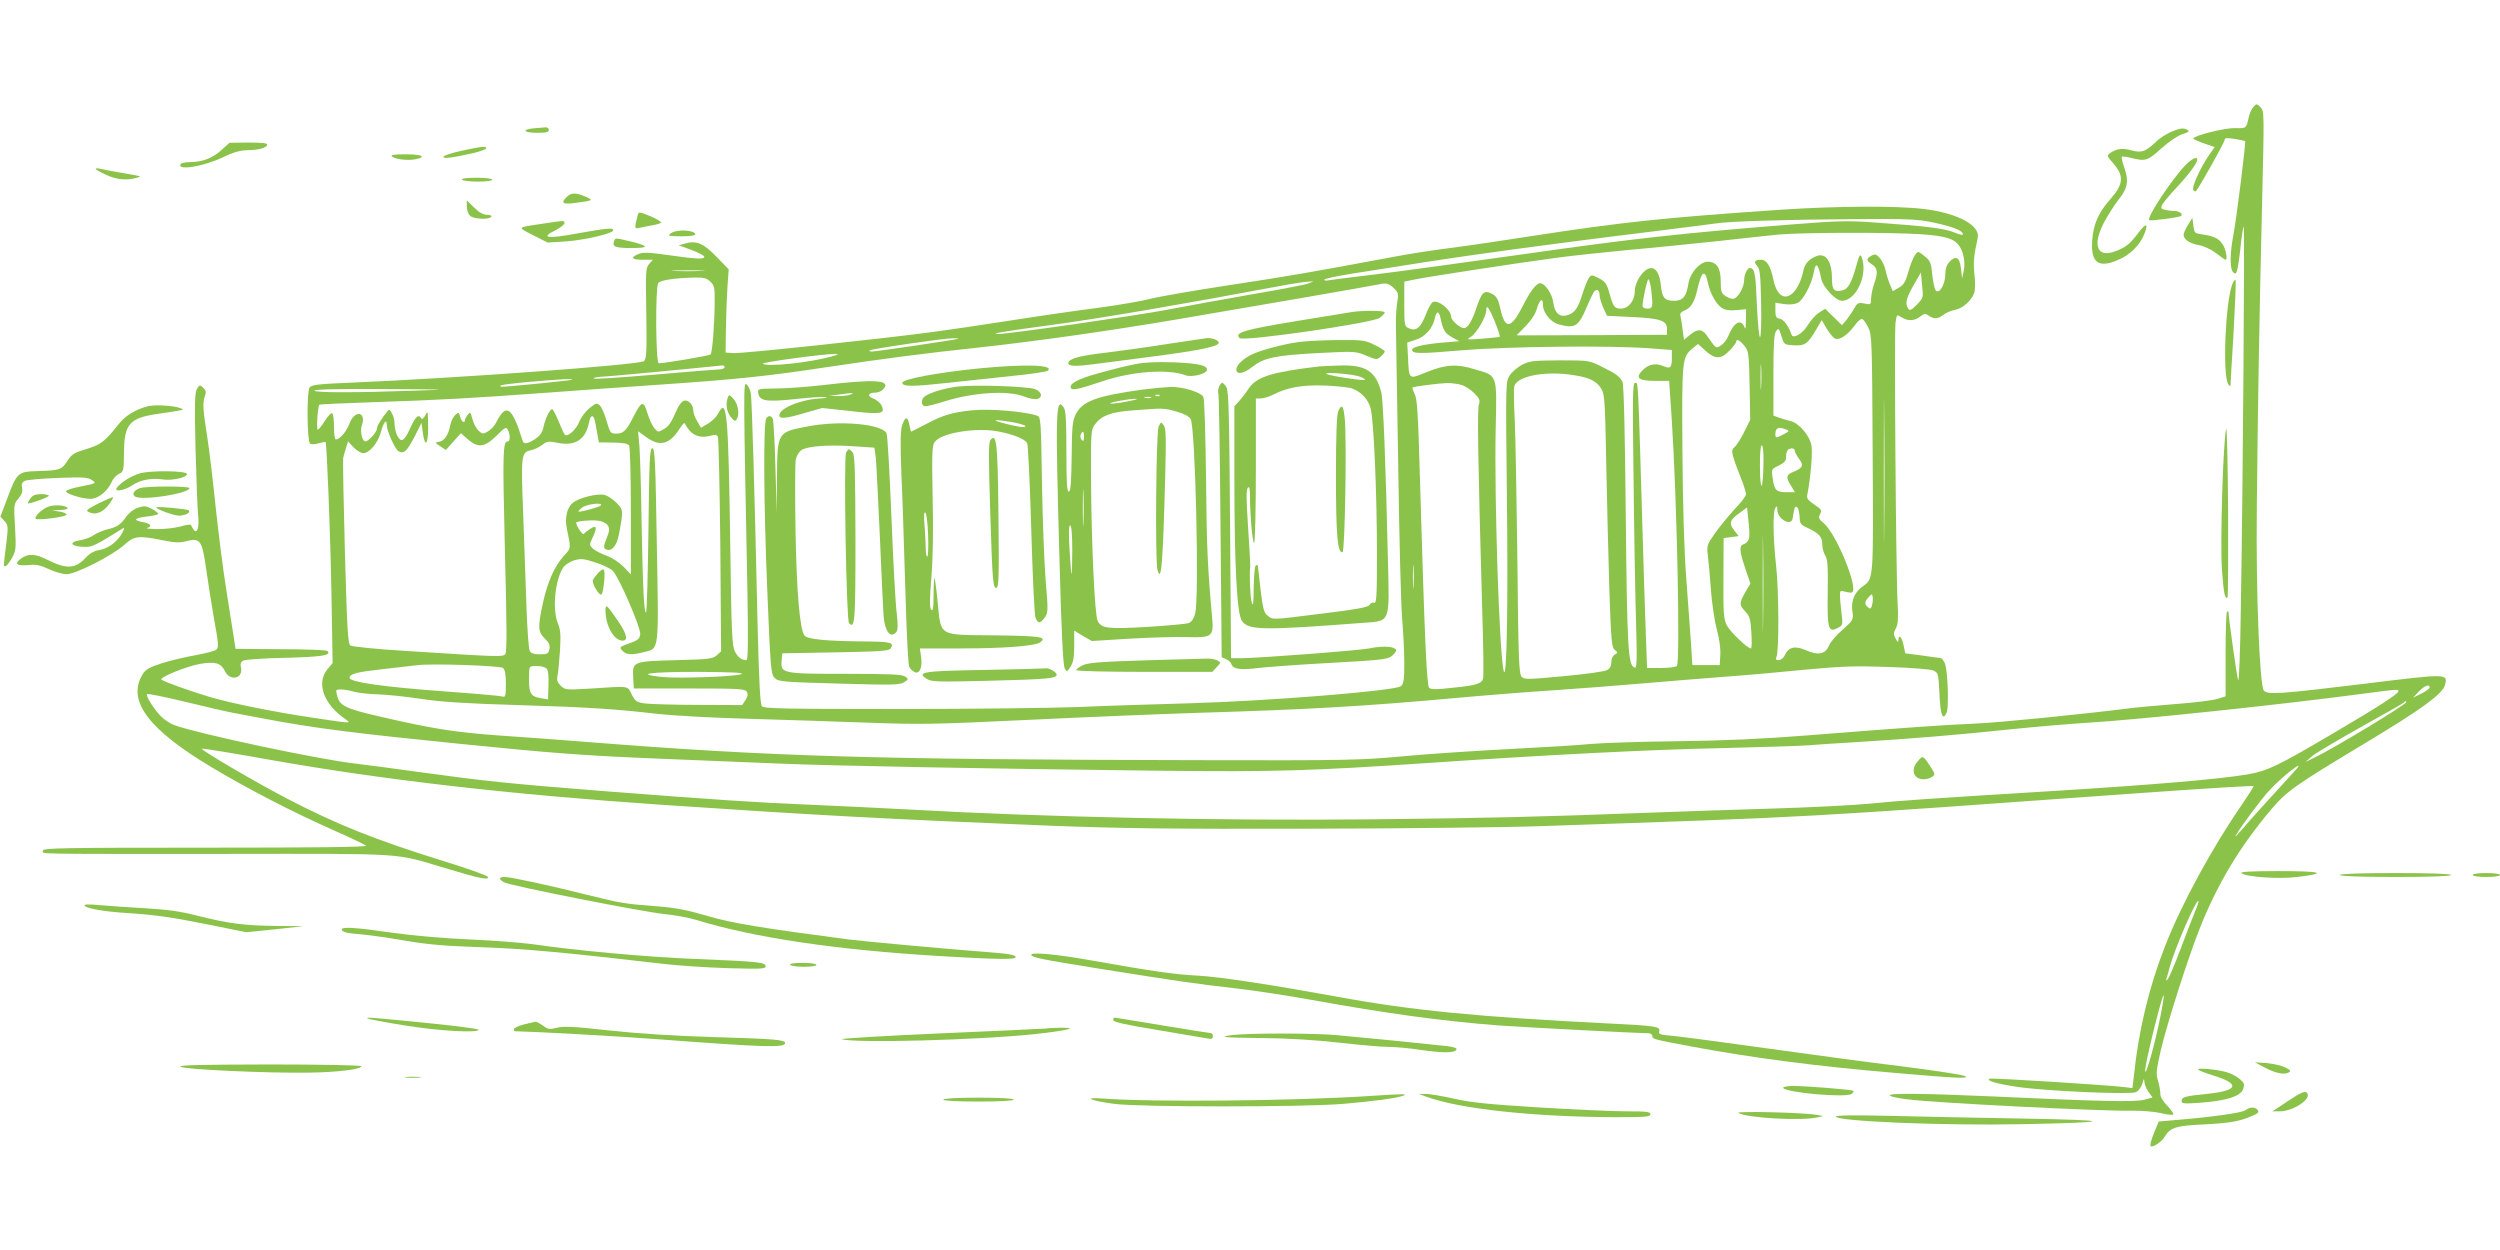 <?xml version="1.0" standalone="no"?>
<!DOCTYPE svg PUBLIC "-//W3C//DTD SVG 20010904//EN"
 "http://www.w3.org/TR/2001/REC-SVG-20010904/DTD/svg10.dtd">
<svg version="1.0" xmlns="http://www.w3.org/2000/svg"
 width="1280pt" height="640pt" viewBox="0 0 1280 640"
 preserveAspectRatio="xMidYMid meet">
<g transform="translate(0,640) scale(0.1,-0.1)"
fill="#8bc34a" stroke="none">
<path d="M11538 5853 c-9 -10 -19 -31 -23 -48 -15 -65 -12 -62 -73 -61 -54 1
-212 -39 -212 -53 0 -4 25 -15 54 -25 l55 -19 -30 -43 c-46 -67 -90 -167 -79
-178 5 -5 11 -8 13 -5 18 20 147 251 147 262 0 11 10 12 51 6 28 -5 53 -10 54
-11 5 -5 -44 -397 -60 -480 -22 -117 -18 -198 10 -198 8 0 16 38 25 120 6 66
15 120 18 120 5 0 -4 -1326 -15 -1955 -3 -225 -9 -380 -14 -367 -6 17 -49 320
-49 347 0 3 -3 5 -7 5 -5 0 -8 -98 -8 -217 l0 -218 -40 -13 c-22 -7 -121 -20
-220 -27 -99 -8 -198 -17 -220 -20 -252 -32 -682 -75 -805 -80 -162 -7 -321
-18 -854 -60 -226 -18 -419 -27 -665 -30 -190 -2 -391 -9 -446 -14 -55 -6
-242 -17 -415 -26 -173 -9 -418 -25 -545 -37 -216 -20 -281 -22 -1060 -20
-1655 3 -2180 19 -3105 92 -135 11 -342 26 -460 34 -233 17 -341 34 -610 96
-186 43 -212 56 -225 113 -7 25 -5 27 21 27 16 0 45 -5 64 -11 19 -6 76 -13
125 -14 50 -2 151 -12 225 -24 101 -15 226 -23 490 -31 360 -11 491 -19 725
-46 72 -8 274 -19 450 -24 177 -5 453 -14 615 -20 270 -10 339 -9 820 14 289
14 678 30 865 36 568 17 848 33 1315 75 151 14 379 32 505 40 127 9 331 24
455 35 124 11 317 26 430 35 113 8 302 25 420 37 182 17 248 19 422 13 122 -4
216 -12 229 -19 23 -11 24 -18 29 -120 5 -110 17 -139 37 -94 12 28 6 213 -9
251 -6 15 -16 27 -22 28 -6 0 -49 6 -96 13 l-85 11 -9 43 c-9 42 -26 58 -26
25 -1 -14 -4 -12 -14 7 -12 21 -12 29 1 53 11 22 13 51 9 125 -9 155 -18 1391
-11 1439 6 44 7 44 30 29 32 -21 67 -20 96 3 22 17 27 17 44 5 26 -19 48 -18
76 5 13 10 40 21 60 25 38 7 82 46 97 86 5 14 6 56 1 95 -6 63 -4 92 17 187
14 64 -103 127 -276 148 -137 17 -448 15 -720 -3 -607 -41 -818 -63 -1297
-137 -139 -22 -323 -49 -410 -60 -87 -11 -216 -31 -288 -45 -423 -79 -531 -98
-835 -144 -184 -28 -369 -60 -410 -71 -41 -11 -158 -31 -260 -45 -102 -13
-304 -42 -450 -65 -146 -23 -329 -50 -406 -60 -252 -34 -977 -111 -1018 -108
l-41 3 2 130 c1 72 5 167 8 213 l6 83 -62 64 c-67 70 -104 85 -162 68 l-32 -9
66 -24 c37 -14 66 -29 65 -35 -1 -13 -38 -12 -185 9 -99 14 -130 15 -153 5
-43 -18 -34 -29 24 -29 l51 0 -19 -21 c-18 -20 -19 -36 -15 -253 3 -199 1
-234 -12 -245 -24 -19 -953 -87 -1496 -110 -172 -7 -206 -11 -216 -25 -15 -19
-13 -272 2 -287 5 -5 23 -5 43 1 18 5 35 8 37 7 6 -7 24 -452 30 -777 l6 -355
-26 -31 c-60 -71 -19 -182 93 -257 31 -22 31 -22 -173 9 -189 28 -409 72 -521
105 -89 26 -238 79 -249 89 -13 11 125 68 198 81 78 13 106 5 127 -38 25 -52
93 -38 82 17 -5 21 -1 31 12 38 11 5 108 12 217 14 188 5 236 13 213 35 -4 5
-112 9 -239 9 l-231 2 -12 78 c-7 44 -24 149 -37 235 -14 86 -37 268 -52 405
-14 137 -33 296 -42 354 -24 152 -26 186 -15 219 9 24 7 32 -8 46 -17 16 -19
15 -32 -7 -11 -19 -12 -76 -7 -303 4 -154 10 -307 13 -340 8 -65 -5 -104 -24
-75 -5 8 -11 18 -12 22 -2 4 -25 1 -52 -7 -27 -8 -81 -14 -120 -14 -39 1 -63
3 -53 6 28 7 19 22 -18 29 -56 10 -50 21 15 29 33 4 60 10 60 14 0 5 -15 16
-33 26 -29 15 -39 16 -70 6 -21 -7 -46 -26 -59 -44 -30 -43 -45 -54 -97 -67
-25 -6 -57 -20 -71 -30 -15 -11 -46 -22 -69 -26 -66 -10 -47 -34 28 -34 34 0
49 7 194 97 5 3 2 -8 -7 -25 -23 -44 -72 -81 -117 -88 -26 -4 -49 -17 -67 -36
-56 -62 -100 -64 -204 -12 -59 30 -97 30 -132 3 -35 -27 -21 -37 42 -32 36 4
60 -1 102 -21 30 -14 71 -26 91 -26 47 0 237 97 296 151 50 45 71 48 195 23
64 -13 88 -14 125 -4 68 17 78 2 98 -140 9 -63 27 -180 41 -259 22 -120 24
-145 13 -156 -8 -8 -55 -20 -105 -29 -51 -9 -128 -27 -173 -41 -68 -22 -85
-32 -101 -58 -82 -134 30 -283 358 -478 182 -109 421 -232 616 -318 88 -39
164 -75 170 -81 7 -7 -265 -10 -822 -10 -733 0 -832 -2 -832 -15 0 -19 -84
-17 935 -17 943 1 860 6 1122 -72 178 -54 227 -64 221 -46 -2 7 -103 43 -223
80 -351 109 -549 188 -803 320 -153 79 -445 250 -439 257 3 2 159 -23 348 -57
587 -104 1226 -177 1999 -230 798 -54 1148 -73 2005 -108 341 -13 613 -17
1315 -15 487 1 1020 7 1185 13 1460 50 1265 40 3080 170 339 24 569 38 573 35
2 -2 -26 -45 -61 -97 -152 -220 -310 -511 -393 -725 -81 -207 -135 -430 -159
-666 l-7 -58 -41 5 c-77 10 -677 48 -690 43 -23 -9 39 -27 143 -42 151 -22
575 -40 606 -27 13 7 27 25 33 44 7 27 9 29 10 10 1 -13 10 -37 21 -52 l21
-29 -43 -12 c-47 -12 -235 -8 -768 17 -357 16 -548 18 -534 5 5 -6 47 -15 94
-20 139 -18 995 -61 1150 -58 47 1 111 -5 143 -12 31 -8 60 -11 64 -7 4 3 -10
23 -30 44 -23 24 -37 47 -36 62 0 14 -5 44 -12 66 -11 37 -9 55 15 160 32 135
139 470 198 619 91 229 206 421 366 610 83 97 116 120 488 344 281 169 390
248 402 293 16 60 17 60 -413 7 -427 -52 -496 -57 -514 -35 -22 27 -41 509
-36 941 5 534 14 1024 27 1558 11 461 11 468 -8 488 -19 19 -21 19 -36 2z
m-1631 -594 c96 -21 143 -40 143 -59 0 -5 -20 -1 -44 10 -49 20 -141 32 -396
50 -147 11 -195 10 -435 -9 -567 -45 -825 -74 -1364 -151 -306 -43 -653 -91
-771 -105 -118 -14 -225 -28 -237 -30 -13 -3 -23 -2 -23 3 0 5 64 18 143 31
373 59 454 72 617 95 235 34 650 88 955 125 138 17 268 34 290 37 64 11 375
20 712 22 284 2 321 0 410 -19z m-76 -58 c133 -9 177 -23 203 -64 21 -33 29
-84 20 -125 l-8 -37 -6 50 c-6 58 -26 69 -59 34 -14 -15 -21 -36 -21 -63 0
-52 -31 -104 -49 -83 -6 8 -14 45 -18 81 -5 58 -10 70 -35 91 -16 14 -33 25
-36 25 -13 0 -36 -45 -52 -105 -14 -48 -23 -64 -48 -78 l-31 -18 -15 36 c-8
19 -18 52 -22 71 -4 20 -16 47 -28 61 -19 22 -25 24 -44 14 -28 -15 -28 -25 3
-45 29 -19 31 -43 10 -101 -8 -22 -14 -55 -15 -73 0 -32 -1 -33 -35 -26 -32 6
-36 3 -52 -26 -10 -18 -28 -44 -40 -59 l-22 -26 -43 42 -43 42 -32 -20 c-17
-11 -43 -40 -58 -65 -24 -41 -74 -71 -82 -48 -14 43 -41 79 -60 82 -19 3 -23
10 -23 43 l0 39 45 -7 c30 -4 55 -1 71 7 27 15 70 96 80 153 10 59 23 50 39
-32 9 -41 74 -111 105 -111 75 0 136 137 101 225 -7 16 -12 8 -25 -40 -26 -93
-43 -124 -71 -131 -44 -11 -55 1 -55 55 0 91 -30 138 -79 120 -38 -15 -59 -37
-67 -72 -33 -154 -127 -184 -154 -50 -15 72 -34 103 -64 103 -32 0 -39 -10
-19 -32 14 -15 17 -47 20 -194 2 -101 -1 -173 -6 -170 -5 3 -12 80 -16 170 -5
128 -10 168 -22 178 -12 10 -18 9 -29 -7 -8 -10 -14 -33 -14 -49 0 -39 -34
-96 -58 -96 -9 0 -28 7 -40 16 -19 13 -22 24 -22 75 0 67 -21 99 -66 99 -40 0
-90 -56 -99 -110 -11 -69 -28 -90 -74 -90 -49 0 -61 15 -68 84 -10 94 -58 111
-108 38 -15 -22 -25 -51 -25 -73 0 -48 -32 -89 -70 -89 -34 0 -40 8 -60 80
-13 47 -21 58 -53 75 -37 19 -39 19 -52 2 -7 -11 -23 -49 -34 -86 -22 -71 -40
-96 -81 -106 -37 -9 -60 14 -67 65 -5 45 -43 100 -68 100 -19 0 -51 -42 -88
-116 -60 -119 -92 -123 -115 -15 -12 52 -19 64 -44 77 -39 20 -51 9 -78 -70
-23 -70 -45 -106 -64 -106 -21 0 -66 40 -66 58 -1 36 -64 87 -93 76 -8 -3 -25
-32 -37 -65 -26 -67 -50 -87 -86 -70 -23 10 -24 14 -24 125 l0 114 48 10 c59
13 529 85 723 111 79 11 248 29 374 41 127 11 331 32 455 45 124 14 266 29
315 34 120 11 569 12 726 2z m-6239 -188 c-40 -2 -103 -2 -140 0 -37 2 -4 3
73 3 77 0 107 -2 67 -3z m5153 -63 c11 -52 42 -108 70 -126 18 -12 39 -15 75
-12 l50 5 -1 -56 c0 -44 -2 -51 -9 -33 -17 41 -53 21 -80 -46 -7 -19 -24 -41
-38 -50 -27 -18 -24 -19 -75 53 -23 32 -47 32 -85 0 l-30 -25 -7 52 c-3 29 -9
61 -11 70 -4 13 3 21 20 28 32 12 52 43 65 102 23 102 40 114 56 38z m1069
-110 c-29 -29 -36 -32 -44 -20 -17 26 -11 51 27 119 l38 66 6 -65 c7 -64 7
-65 -27 -100z m-6177 118 c21 -20 23 -30 22 -112 -1 -113 -12 -252 -21 -261
-6 -6 -235 -45 -265 -45 -16 0 -18 386 -3 410 9 15 78 26 184 29 49 1 64 -3
83 -21z m4817 -40 c10 -90 9 -98 -19 -98 -14 0 -25 5 -25 12 0 31 23 138 30
138 4 0 10 -24 14 -52z m-1754 31 c-14 -6 -142 -31 -285 -55 -143 -25 -341
-61 -440 -80 -150 -29 -810 -124 -862 -124 -53 0 24 13 262 45 230 30 674 106
1175 200 69 13 136 23 150 23 l25 1 -25 -10z m437 -25 c23 -23 24 -29 17 -72
-5 -26 -8 -81 -7 -122 1 -41 6 -367 12 -725 5 -357 14 -706 20 -775 6 -69 11
-170 11 -226 0 -84 -3 -104 -17 -117 -27 -24 -674 -76 -1088 -88 -181 -5 -436
-13 -565 -19 -129 -5 -544 -10 -921 -10 -585 0 -688 2 -698 14 -9 11 -15 131
-22 413 -16 714 -29 1157 -35 1190 -3 18 -13 38 -22 45 -16 14 -16 -13 5
-1074 4 -239 3 -338 -5 -338 -24 0 -44 14 -59 44 -15 27 -18 95 -24 541 -10
690 -17 765 -63 676 -9 -16 -31 -38 -51 -50 l-36 -21 -19 33 c-11 17 -20 41
-20 53 0 30 -23 57 -46 53 -11 -2 -27 -21 -37 -44 -33 -74 -42 -87 -70 -103
-27 -16 -29 -16 -48 7 -10 13 -26 48 -35 78 -19 64 -30 60 -71 -21 -35 -70
-51 -86 -87 -86 -30 0 -32 3 -50 64 -10 36 -26 72 -35 80 -15 14 -20 13 -53
-14 -20 -16 -43 -47 -52 -69 -15 -40 -60 -80 -74 -67 -4 4 -18 35 -32 69 -14
34 -29 62 -33 62 -12 0 -34 -45 -44 -90 -6 -28 -17 -46 -42 -62 -38 -26 -60
-29 -65 -10 -54 174 -84 196 -135 95 -9 -18 -28 -39 -43 -47 -24 -14 -28 -14
-47 3 -12 11 -26 37 -32 60 -10 38 -12 39 -25 21 -8 -10 -14 -22 -14 -27 0
-19 -18 -6 -24 18 -7 25 -8 25 -25 9 -11 -9 -22 -33 -26 -53 -9 -49 -30 -80
-57 -84 -22 -3 -22 -4 6 -23 l29 -19 38 43 39 43 35 -31 c53 -46 86 -42 147
18 44 44 50 47 58 30 13 -23 13 -59 0 -59 -26 0 -27 -56 -15 -555 10 -396 11
-523 2 -534 -13 -15 -22 -15 -505 16 -151 9 -280 22 -288 28 -13 9 -17 88 -28
475 -7 256 -11 474 -9 485 3 11 9 35 15 53 l10 32 28 -30 c15 -16 38 -30 50
-30 32 0 76 53 91 110 12 47 29 68 29 35 0 -31 43 -126 61 -136 28 -14 43 1
84 80 l33 66 7 -53 c11 -75 27 -59 27 26 -1 93 -1 91 -16 63 -8 -15 -16 -20
-20 -12 -14 22 -28 10 -57 -54 -31 -68 -47 -75 -68 -29 -6 14 -11 40 -11 58 0
30 -23 77 -32 66 -33 -40 -58 -80 -58 -94 0 -18 -43 -66 -59 -66 -17 0 -29 53
-18 83 24 71 -38 79 -64 8 -15 -41 -49 -81 -70 -81 -5 0 -9 29 -9 64 0 36 -4
67 -9 70 -5 4 -22 -14 -38 -39 -15 -25 -32 -45 -36 -45 -8 0 0 120 8 128 2 2
128 8 282 13 315 10 513 21 893 49 146 11 398 29 560 40 408 28 558 44 862 90
294 44 493 70 773 100 295 32 669 85 1023 145 337 57 1006 173 1032 179 36 9
53 4 77 -20z m1053 -37 c0 -12 9 -40 19 -63 l19 -41 126 -6 c147 -7 181 -18
181 -62 l0 -29 -385 -2 -385 -1 46 47 c29 30 51 63 59 93 14 46 30 54 30 15 0
-38 39 -87 78 -98 86 -24 104 -13 147 90 15 36 32 71 37 77 14 17 28 7 28 -20z
m-535 -137 c15 -38 26 -72 24 -74 -2 -2 -42 -6 -89 -10 -84 -6 -85 -6 -57 11
29 19 77 103 77 136 0 32 15 10 45 -63z m-280 23 c13 -63 22 -78 58 -99 l38
-21 -83 -7 c-95 -8 -158 -22 -158 -37 0 -21 38 -21 248 -3 237 20 750 26 965
11 l117 -9 0 -33 c0 -59 -6 -66 -47 -48 -40 16 -77 7 -108 -28 -32 -35 -13
-49 68 -49 l73 0 13 -192 c27 -414 44 -1239 27 -1267 -4 -6 -37 -11 -80 -11
l-73 0 -7 193 c-4 105 -11 332 -16 502 -24 808 -22 765 -38 765 -13 0 -14 -61
-8 -512 3 -282 9 -611 13 -732 5 -181 4 -218 -8 -214 -33 11 -38 93 -45 772
-4 428 -10 678 -17 691 -15 28 -33 42 -107 78 -64 32 -66 32 -215 32 -136 -1
-154 -3 -193 -23 -23 -13 -52 -37 -63 -55 -20 -32 -20 -40 -14 -602 7 -565 0
-969 -16 -911 -22 81 -49 888 -41 1242 6 283 11 269 -110 304 -90 28 -148 24
-248 -17 -88 -36 -86 -38 -91 78 l-4 75 45 15 c48 15 87 60 97 112 3 15 9 27
14 27 5 0 11 -12 14 -27z m2190 -49 c19 -37 20 -62 23 -642 4 -652 5 -644 -49
-683 -44 -31 -62 -74 -55 -127 6 -45 6 -46 -50 -96 -31 -27 -63 -64 -70 -82
-18 -44 -55 -51 -118 -23 -56 24 -88 17 -108 -26 -6 -14 -20 -25 -31 -25 -15
0 -17 4 -11 18 13 30 12 333 -2 462 -16 145 -18 278 -4 300 8 12 10 9 10 -11
0 -46 71 -86 78 -44 9 58 13 68 24 57 6 -6 11 -28 12 -49 1 -34 5 -40 41 -56
59 -28 75 -46 75 -84 0 -18 7 -44 15 -57 12 -18 15 -54 13 -188 -3 -188 3
-209 51 -183 26 13 27 15 20 72 -4 32 -8 72 -8 90 -1 30 0 31 28 23 16 -4 32
-6 35 -2 29 29 -83 299 -146 353 -27 22 -29 28 -19 47 10 19 7 24 -30 49 -34
23 -40 31 -35 53 16 83 27 207 21 246 -8 53 -64 119 -110 129 -17 4 -42 11
-57 17 l-28 10 0 207 c0 159 3 212 14 226 12 17 14 15 27 -26 14 -44 14 -44
64 -47 57 -3 71 7 117 86 l25 43 26 -44 c15 -25 34 -47 43 -51 23 -9 64 19 98
65 15 22 33 38 40 36 6 -1 20 -21 31 -43z m-4660 -59 c-14 -5 -420 -65 -441
-65 -10 0 -15 3 -11 6 8 8 379 62 427 62 19 0 31 -1 25 -3z m4029 -39 c19 -25
21 -44 24 -202 l3 -174 -31 -62 c-17 -35 -40 -70 -50 -78 -20 -16 -17 -29 44
-185 8 -22 15 -47 16 -55 0 -9 -25 -42 -56 -74 -30 -33 -76 -88 -101 -123 -43
-61 -45 -66 -39 -116 4 -29 11 -109 16 -178 5 -70 19 -161 30 -202 13 -46 20
-98 18 -129 l-3 -53 -70 0 -70 0 -7 110 c-4 61 -15 209 -24 330 -11 140 -18
378 -20 655 -3 473 -2 482 53 527 l27 22 38 -35 c50 -45 81 -44 124 2 19 19
34 40 34 46 0 16 22 3 44 -26z m-4679 -52 c-113 -31 -331 -54 -349 -36 -7 7
303 49 369 50 23 0 18 -3 -20 -14z m4762 -156 c-2 -29 -3 -6 -3 52 0 58 1 81
3 53 2 -29 2 -77 0 -105z m630 -725 c-1 -164 -2 -32 -2 292 0 325 1 459 2 298
2 -160 2 -426 0 -590z m-5937 827 c0 -5 -10 -10 -22 -11 -13 0 -164 -12 -335
-27 -172 -15 -313 -24 -313 -20 0 5 17 8 38 9 27 0 457 41 620 58 6 0 12 -3
12 -9z m4349 -41 c79 -12 117 -31 140 -70 17 -28 19 -65 25 -387 4 -196 11
-487 16 -647 9 -257 12 -291 28 -303 16 -12 16 -14 0 -23 -11 -6 -18 -22 -18
-39 0 -20 -7 -33 -22 -41 -12 -7 -112 -21 -222 -31 -182 -17 -201 -18 -215 -3
-14 14 -17 85 -22 603 -4 323 -10 648 -14 723 -4 75 -5 147 -2 161 14 53 161
81 306 57z m-5130 -23 c-4 -4 -325 -36 -359 -36 -8 0 -10 3 -7 6 4 4 71 12
149 19 161 14 223 17 217 11z m4551 -26 c20 -5 50 -25 68 -43 28 -28 31 -38
24 -58 -9 -24 -5 -279 17 -1057 6 -183 8 -339 4 -348 -9 -25 -36 -33 -152 -45
-88 -10 -114 -10 -124 0 -12 12 -23 248 -47 1076 -9 325 -14 405 -27 428 -8
16 -13 30 -11 33 5 5 131 21 178 23 19 0 51 -4 70 -9z m-5350 -30 c-311 -11
-520 -11 -520 0 0 7 125 9 358 8 331 -2 343 -2 162 -8z m915 -152 c3 -13 9
-43 13 -68 l8 -45 73 -1 c51 -1 76 -5 82 -15 5 -8 9 -159 9 -337 l0 -323 -37
39 c-22 22 -59 47 -88 57 -27 10 -59 26 -69 36 -19 18 -19 20 -3 54 26 55 23
69 -10 48 -16 -10 -31 -22 -34 -27 -6 -7 -39 42 -39 58 0 9 97 16 124 8 42
-12 54 -34 37 -74 -23 -58 -23 -65 -5 -72 27 -10 52 21 63 78 23 123 23 126
-13 162 -18 18 -45 36 -60 40 -37 9 -134 -15 -164 -41 -29 -25 -41 -76 -30
-130 22 -107 23 -100 -16 -142 -47 -53 -82 -131 -106 -239 -27 -124 -26 -150
9 -183 22 -21 28 -33 24 -54 -5 -24 -10 -27 -49 -27 -31 0 -46 5 -52 18 -5 9
-12 105 -16 212 -4 107 -11 324 -17 481 -12 312 -11 323 40 334 17 3 42 16 57
27 24 19 32 20 77 11 92 -19 146 16 163 105 7 37 21 42 29 10z m488 -55 c24
-27 62 -36 104 -24 26 7 33 6 39 -7 3 -10 9 -260 12 -557 l4 -540 -22 -20
c-20 -18 -40 -21 -210 -25 -221 -6 -222 -7 -218 -89 l3 -56 284 0 c253 0 285
-2 294 -16 8 -13 6 -24 -6 -43 l-17 -26 -223 1 c-122 0 -244 4 -272 7 -46 6
-52 11 -71 47 -23 45 -3 43 -220 29 -117 -7 -122 -6 -144 16 -16 16 -20 29
-16 48 4 15 9 73 13 129 5 81 3 110 -11 142 -29 73 -14 222 28 286 9 13 34 29
55 36 35 10 49 9 110 -11 38 -12 78 -32 89 -43 33 -36 144 -293 140 -324 -3
-24 -11 -31 -56 -47 -50 -18 -52 -20 -36 -37 20 -22 47 -24 110 -8 80 20 77
-7 67 551 -7 428 -10 493 -23 493 -13 0 -16 -55 -20 -417 -3 -229 -8 -419 -12
-423 -10 -11 -17 121 -23 455 -2 173 -8 350 -11 394 l-7 78 43 -31 c69 -50
120 -36 171 46 15 24 24 32 27 22 3 -8 14 -24 25 -36z m5612 8 c18 -7 17 -9
-12 -24 -40 -21 -43 -21 -43 1 0 32 15 38 55 23z m-116 -168 c-2 -141 -16
-166 -18 -30 -1 72 3 117 9 117 6 0 10 -35 9 -87z m161 56 c0 -5 10 -23 21
-38 25 -34 20 -46 -27 -66 -39 -16 -42 -28 -14 -72 l20 -33 -44 0 c-52 0 -61
10 -70 71 -7 47 -7 47 31 65 31 16 38 24 38 49 0 17 6 33 15 36 17 7 30 2 30
-12z m-6115 -278 c-9 -8 -94 -31 -112 -31 -4 1 3 10 16 20 23 20 116 30 96 11z
m5880 -168 c-3 -12 -14 -25 -25 -28 -27 -8 -25 -34 6 -126 l26 -77 -26 -44
c-32 -56 -32 -65 0 -99 22 -23 27 -39 31 -108 3 -45 2 -81 -2 -81 -18 0 -108
86 -124 119 -16 32 -18 61 -17 241 l1 205 38 5 39 5 -21 27 c-30 38 -26 54 22
89 l42 31 7 -69 c5 -37 6 -78 3 -90z m72 -430 c-1 -109 -2 -20 -2 197 0 217 1
306 2 198 2 -109 2 -287 0 -395z m-1790 185 c-2 -29 -3 -8 -3 47 0 55 1 79 3
53 2 -26 2 -71 0 -100z m2348 -95 c-5 -20 -8 -23 -20 -13 -20 16 -19 29 3 53
15 17 17 18 20 2 2 -9 1 -28 -3 -42z m-7010 -323 c11 -9 15 -32 15 -82 0 -61
-2 -69 -17 -64 -10 3 -143 15 -296 26 -316 23 -487 48 -487 69 0 21 35 30 170
45 80 9 159 18 175 20 69 10 425 -2 440 -14z m224 -4 c8 -9 11 -41 9 -86 l-2
-71 -36 6 c-57 10 -64 26 -61 128 1 36 2 37 40 37 21 0 44 -6 50 -14z m998
-27 c-23 -13 -322 -24 -409 -15 -140 15 -64 26 180 26 176 -1 242 -4 229 -11z
m8643 -69 c0 -5 -19 -19 -42 -31 l-43 -21 29 31 c29 30 56 41 56 21z m-160
-19 c0 -13 -103 -80 -333 -215 -291 -171 -337 -193 -440 -211 -150 -25 -481
-53 -997 -85 -651 -40 -767 -48 -940 -65 -80 -8 -305 -19 -500 -25 -195 -6
-476 -15 -625 -21 -585 -22 -804 -27 -1420 -34 -769 -8 -1672 11 -2365 50
-146 8 -377 19 -515 25 -272 11 -478 25 -1060 70 -473 37 -613 52 -923 95
-136 19 -288 39 -339 45 -185 20 -823 156 -935 199 -13 5 -39 21 -56 36 -34
29 -88 112 -79 121 3 4 90 -14 194 -39 103 -25 215 -51 248 -57 33 -6 107 -20
165 -31 255 -48 453 -73 1000 -128 476 -48 634 -60 1030 -76 206 -8 481 -20
610 -25 263 -11 1068 -26 1920 -36 607 -7 791 -1 1400 40 598 41 1122 68 1510
76 201 5 394 11 430 14 36 3 144 11 240 16 273 17 535 38 785 65 127 13 311
29 410 35 252 15 993 93 1410 149 172 23 175 23 175 12z m40 -56 c0 -12 -366
-234 -472 -285 l-43 -21 32 29 c18 15 129 81 245 146 117 65 217 122 223 127
10 10 15 11 15 4z m-566 -347 c-11 -13 -72 -79 -135 -148 -63 -69 -129 -143
-147 -165 -19 -22 -30 -33 -26 -25 19 37 132 190 174 234 67 73 191 168 134
104z m-515 -724 c-11 -27 -45 -114 -75 -194 -30 -80 -60 -149 -66 -155 -8 -7
-9 -5 -5 7 3 9 11 36 17 60 26 94 135 346 146 335 2 -2 -5 -26 -17 -53z m-189
-592 c-33 -149 -75 -285 -65 -207 10 71 90 390 93 368 2 -11 -11 -83 -28 -161z"/>
<path d="M6925 4803 c-16 -3 -149 -24 -294 -48 -265 -44 -312 -58 -284 -86 19
-19 678 77 716 103 15 11 27 24 27 29 0 9 -107 10 -165 2z"/>
<path d="M5985 4640 c-99 -16 -245 -36 -325 -46 -134 -15 -190 -31 -190 -53 0
-17 38 -18 136 -5 54 7 189 25 299 39 237 31 335 51 335 70 0 13 -32 25 -60
24 -8 -1 -96 -14 -195 -29z"/>
<path d="M6652 4649 c-75 -9 -202 -43 -245 -65 -45 -23 -77 -54 -77 -76 0 -28
37 -22 81 13 60 47 115 59 331 71 195 10 199 10 253 -13 53 -22 55 -22 75 -4
11 10 20 21 20 26 0 4 -23 19 -52 33 -49 24 -60 26 -187 25 -75 -1 -164 -5
-199 -10z"/>
<path d="M5815 4536 c-39 -7 -123 -28 -187 -46 -111 -30 -158 -56 -144 -78 7
-12 42 -4 161 36 150 51 335 64 424 31 32 -13 111 7 111 28 0 23 -47 33 -174
38 -79 3 -146 0 -191 -9z"/>
<path d="M5015 4514 c-218 -22 -395 -55 -395 -74 0 -20 51 -20 225 -1 99 11
254 27 345 37 91 9 169 21 175 26 34 30 -113 35 -350 12z"/>
<path d="M6755 4524 c-245 -29 -322 -53 -363 -115 -12 -19 -33 -46 -47 -62
l-25 -27 0 -366 c0 -449 13 -698 39 -734 34 -47 109 -48 606 -10 159 12 149
-11 141 330 -11 487 -24 814 -34 852 -27 105 -77 139 -202 137 -47 -1 -98 -4
-115 -5z m209 -53 c16 -6 27 -13 24 -16 -6 -6 -189 22 -197 31 -10 11 142 -2
173 -15z m-39 -61 c46 -17 82 -57 93 -103 16 -62 32 -444 32 -741 0 -223 -2
-257 -15 -252 -8 3 -18 -2 -23 -11 -7 -12 -60 -22 -238 -44 -272 -34 -256 -33
-284 -11 -19 15 -24 36 -36 133 -7 62 -13 118 -14 122 0 5 -4 5 -10 2 -6 -3
-10 -54 -11 -113 -1 -82 -3 -100 -10 -77 -8 26 -13 139 -8 185 1 8 -4 100 -11
203 -9 139 -10 191 -1 200 8 8 11 -3 11 -44 0 -98 13 -239 21 -239 5 0 9 167
9 370 l0 370 25 0 c14 0 44 9 65 20 73 37 147 50 265 46 61 -3 124 -9 140 -16z"/>
<path d="M6852 4295 c-8 -18 -12 -121 -12 -331 0 -301 8 -399 34 -391 12 4 22
577 11 685 -7 67 -15 76 -33 37z"/>
<path d="M4220 4429 c-85 -10 -197 -18 -248 -18 -91 -1 -93 -2 -90 -23 6 -41
40 -47 183 -32 72 8 141 13 155 11 19 -3 18 -4 -8 -6 -107 -4 -222 -50 -222
-88 0 -19 35 -16 132 13 l88 25 139 -15 c134 -16 171 -15 171 6 0 22 -21 46
-50 58 -33 14 -25 30 16 30 11 0 28 8 37 18 42 46 -42 52 -303 21z m135 -49
c-11 -5 -40 -8 -65 -8 l-45 1 50 7 c72 10 83 10 60 0z"/>
<path d="M6241 4418 c-5 -13 -6 -27 -3 -33 3 -5 8 -311 11 -680 l6 -670 23
-10 c12 -5 25 -17 27 -26 8 -25 47 -31 138 -19 45 5 204 17 352 25 305 17 316
18 341 46 16 17 16 22 4 29 -19 12 -72 12 -130 0 -48 -10 -569 -50 -656 -50
l-51 0 -5 683 c-4 567 -7 686 -19 705 -7 12 -17 22 -22 22 -4 0 -11 -10 -16
-22z"/>
<path d="M4905 4421 c-70 -8 -147 -32 -172 -52 -20 -17 -16 -49 5 -49 11 0 54
11 98 25 147 46 322 57 404 26 28 -11 59 -17 70 -14 31 8 24 38 -12 51 -42 14
-301 23 -393 13z"/>
<path d="M5847 4405 c-237 -33 -308 -60 -341 -130 -15 -30 -18 -68 -19 -212
-2 -131 -5 -177 -14 -180 -10 -4 -13 42 -13 204 0 169 -3 213 -15 229 -40 52
-42 -18 -20 -798 9 -343 18 -525 26 -539 11 -21 11 -21 30 7 14 22 19 47 19
107 l0 78 45 -27 45 -26 193 12 c105 6 238 10 295 8 129 -4 137 3 128 102 -23
252 -28 359 -31 712 -3 230 -8 405 -14 416 -13 24 -105 52 -167 51 -27 -1 -93
-7 -147 -14z m90 -31 c-3 -3 -12 -4 -19 -1 -8 3 -5 6 6 6 11 1 17 -2 13 -5z
m-44 -11 c-7 -2 -21 -2 -30 0 -10 3 -4 5 12 5 17 0 24 -2 18 -5z m-123 -19
c-41 -8 -79 -12 -85 -10 -13 4 91 24 130 24 17 0 -4 -6 -45 -14z m253 -51 c36
-10 64 -24 73 -38 24 -38 45 -919 23 -998 -7 -25 -18 -41 -33 -47 -13 -5 -109
-13 -213 -20 -203 -11 -233 -8 -253 31 -15 27 -32 398 -34 731 -1 234 0 248
20 275 33 45 82 64 196 72 156 12 157 12 221 -6z m-473 -130 c0 -20 -3 -24
-11 -16 -7 7 -9 19 -6 27 10 24 17 19 17 -11z m-3 -440 c-1 -43 -3 -8 -3 77 0
85 2 120 3 78 2 -43 2 -113 0 -155z m-57 -140 c0 -69 -2 -124 -4 -122 -2 2 -6
59 -10 127 -5 83 -4 122 3 122 7 0 11 -44 11 -127z"/>
<path d="M5932 4215 c-13 -27 -18 -687 -6 -732 20 -73 28 29 40 482 5 198 4
243 -8 258 -13 18 -15 17 -26 -8z"/>
<path d="M3727 4366 c-13 -33 -7 -73 14 -100 17 -21 24 -25 30 -14 17 25 9 76
-14 104 -21 24 -24 25 -30 10z"/>
<path d="M4975 4299 c-99 -10 -149 -25 -233 -70 -41 -21 -75 -39 -77 -39 -1 0
-6 16 -9 35 -9 45 -21 44 -37 -2 -9 -28 -10 -90 -4 -248 5 -115 10 -250 11
-300 2 -49 7 -220 12 -380 5 -159 12 -298 17 -308 4 -10 16 -22 26 -27 26 -15
43 21 35 76 l-6 44 213 0 c221 0 381 13 404 32 33 27 3 32 -233 35 -294 3
-275 -8 -293 169 -6 65 -14 120 -16 123 -3 2 -5 -36 -5 -84 0 -69 -3 -86 -12
-77 -9 9 -9 48 1 169 8 103 10 247 6 412 -4 216 -3 258 10 277 30 47 212 77
326 55 81 -16 137 -39 148 -60 5 -9 14 -207 21 -441 7 -242 16 -437 22 -453
12 -32 25 -31 49 4 15 22 16 37 3 184 -7 88 -16 313 -19 500 -5 315 -6 340
-23 346 -59 22 -246 38 -337 28z m206 -60 c38 -7 69 -16 69 -21 0 -10 -44 -3
-119 17 -59 17 -39 18 50 4z m-429 -582 c2 -59 0 -107 -4 -107 -5 0 -8 17 -8
38 0 22 -3 75 -6 118 -5 56 -3 76 4 69 6 -5 12 -58 14 -118z"/>
<path d="M3923 4258 c-15 -25 -13 -440 5 -870 17 -416 19 -439 38 -459 19 -19
38 -21 330 -29 275 -8 312 -7 333 7 23 15 24 16 6 29 -15 11 -79 14 -305 14
-326 0 -334 2 -328 68 l3 37 273 5 c228 4 274 7 282 20 20 31 3 35 -148 36
-186 2 -277 11 -293 30 -24 29 -41 230 -46 546 -3 174 -2 333 1 353 4 21 16
41 30 51 32 20 139 28 268 19 l105 -7 7 -51 c3 -29 12 -212 21 -407 8 -195 17
-378 19 -406 7 -78 36 -115 65 -80 9 11 9 36 2 98 -6 45 -18 268 -27 493 -9
226 -20 418 -25 427 -26 48 -242 67 -407 34 -152 -29 -152 -28 -154 -261 l-1
-180 -7 235 c-3 130 -10 241 -14 248 -9 15 -23 15 -33 0z"/>
<path d="M5071 4147 c-10 -13 -10 -86 -1 -369 11 -349 14 -388 30 -388 14 0
16 43 12 392 -4 355 -10 402 -41 365z"/>
<path d="M4332 4083 c-13 -27 1 -860 15 -874 30 -30 33 4 33 429 -1 339 -3
431 -14 445 -7 9 -16 17 -19 17 -4 0 -10 -8 -15 -17z"/>
<path d="M5862 3019 c-229 -7 -290 -12 -318 -25 -18 -9 -34 -20 -34 -25 0 -5
153 -9 348 -9 l349 0 22 24 c23 24 23 24 3 35 -12 6 -36 10 -54 9 -18 0 -160
-5 -316 -9z"/>
<path d="M5043 2970 c-318 -5 -352 -11 -299 -45 24 -16 51 -17 304 -11 314 8
362 12 362 32 0 13 -43 37 -58 32 -4 -1 -143 -5 -309 -8z"/>
<path d="M3063 3467 c-11 -12 -23 -28 -27 -35 -9 -15 33 -87 44 -75 11 12 21
121 11 127 -4 3 -17 -5 -28 -17z"/>
<path d="M3100 3275 c0 -78 43 -155 87 -155 31 0 23 33 -23 101 -57 83 -64 89
-64 54z"/>
<path d="M9817 2500 c-36 -42 -19 -90 32 -90 15 0 35 6 44 13 16 11 15 15 -9
52 -39 59 -39 59 -67 25z"/>
<path d="M2733 5743 c-65 -6 -52 -23 17 -23 47 0 60 3 60 15 0 8 -8 14 -17 13
-10 -1 -37 -3 -60 -5z"/>
<path d="M11126 5729 c-27 -10 -66 -34 -85 -53 -56 -53 -76 -60 -127 -46 -46
13 -77 9 -109 -13 -19 -14 -18 -16 13 -51 59 -67 55 -109 -15 -188 -59 -67
-85 -126 -91 -210 -8 -117 35 -145 143 -94 54 25 100 71 122 123 24 58 14 66
-24 17 -46 -62 -68 -80 -121 -100 -95 -37 -121 29 -59 148 19 35 52 88 75 117
47 59 53 95 26 170 -8 24 -13 46 -10 49 3 2 25 -1 50 -7 71 -18 82 -14 151 48
37 34 83 65 108 74 38 12 40 15 22 24 -15 8 -32 7 -69 -8z"/>
<path d="M1133 5631 c-45 -41 -98 -61 -161 -61 -22 0 -44 -5 -47 -10 -22 -35
117 -13 217 35 51 25 87 35 123 36 61 1 97 11 103 27 3 9 -21 12 -95 12 l-98
-1 -42 -38z"/>
<path d="M2363 5628 c-51 -11 -93 -25 -93 -31 0 -11 45 -5 153 19 37 9 67 20
67 25 0 12 -20 10 -127 -13z"/>
<path d="M2006 5600 c15 -15 77 -23 118 -16 64 12 38 26 -46 26 -57 0 -79 -3
-72 -10z"/>
<path d="M11188 5553 c-71 -75 -198 -267 -184 -280 5 -6 157 14 164 22 10 10
-12 25 -36 25 -15 0 -37 3 -49 6 -19 5 -21 9 -11 28 6 11 40 52 75 89 60 64
103 122 103 140 0 18 -29 4 -62 -30z"/>
<path d="M490 5536 c0 -4 24 -18 53 -31 52 -25 108 -30 157 -15 28 8 33 6
-100 29 -31 5 -68 13 -83 16 -15 4 -27 4 -27 1z"/>
<path d="M2365 5480 c3 -5 40 -10 81 -10 43 0 74 4 74 10 0 6 -34 10 -81 10
-51 0 -78 -4 -74 -10z"/>
<path d="M2900 5390 c-31 -31 -18 -38 52 -28 86 11 88 13 44 32 -51 21 -72 20
-96 -4z"/>
<path d="M2390 5343 c0 -17 7 -39 16 -47 17 -18 99 -22 109 -6 4 6 -6 10 -21
10 -19 0 -41 12 -66 37 l-38 37 0 -31z"/>
<path d="M3266 5302 c-18 -70 -18 -75 6 -69 13 3 42 9 66 13 23 4 44 10 47 14
2 4 -22 19 -55 33 -53 22 -60 23 -64 9z"/>
<path d="M11203 5249 c-13 -20 -23 -43 -23 -51 0 -24 32 -45 78 -53 25 -4 61
-21 88 -41 24 -19 46 -34 49 -34 10 0 4 42 -10 70 -19 36 -44 50 -104 59 -45
6 -46 7 -51 46 l-5 40 -22 -36z"/>
<path d="M2780 5255 c-136 -20 -133 -17 -51 -59 l75 -38 95 6 c96 7 241 41
241 57 0 14 -32 11 -183 -16 -155 -29 -194 -23 -113 16 25 13 46 29 46 36 0
15 4 15 -110 -2z"/>
<path d="M3434 5205 c-17 -13 -12 -14 54 -15 39 0 72 4 72 9 0 24 -96 29 -126
6z"/>
<path d="M3144 5165 c-11 -28 7 -35 89 -35 93 0 92 10 -5 34 -81 19 -77 19
-84 1z"/>
<path d="M11429 4944 c-35 -93 -50 -459 -21 -510 6 -10 12 -14 12 -9 0 6 7
129 16 273 8 145 13 266 10 269 -3 3 -10 -7 -17 -23z"/>
<path d="M757 4320 c-62 -16 -114 -47 -149 -91 -72 -91 -92 -106 -166 -128
-63 -19 -75 -27 -97 -61 -29 -45 -39 -49 -154 -52 -100 -3 -104 -7 -155 -143
l-34 -90 20 -22 c20 -22 21 -27 10 -117 -7 -52 -12 -100 -12 -105 0 -23 17 -9
40 30 22 40 23 49 17 160 -7 114 -6 119 17 146 17 20 23 37 19 55 -4 19 0 29
14 36 10 5 86 12 169 15 131 5 155 3 175 -11 23 -16 22 -17 -54 -32 -43 -8
-78 -19 -79 -25 -1 -15 103 -45 137 -38 36 6 79 44 96 84 6 16 23 35 37 42 25
12 26 15 27 112 1 144 28 175 173 196 142 21 139 20 116 29 -36 14 -128 19
-167 10z"/>
<path d="M11398 4205 c-16 -66 -31 -580 -22 -717 9 -127 16 -160 29 -146 3 3
4 205 3 449 -2 244 -6 431 -10 414z"/>
<path d="M719 3977 c-45 -13 -94 -42 -119 -72 -21 -25 33 -19 75 9 42 29 101
40 160 31 49 -7 128 12 122 29 -5 16 -183 18 -238 3z"/>
<path d="M714 3900 c-30 -12 -39 -30 -23 -42 33 -23 279 15 279 43 0 11 -228
11 -256 -1z"/>
<path d="M156 3848 c-9 -12 -14 -23 -13 -25 6 -5 107 31 107 39 0 4 -18 8 -39
8 -30 0 -44 -6 -55 -22z"/>
<path d="M505 3823 c-64 -33 -68 -37 -48 -46 33 -15 69 -1 99 38 15 20 25 37
23 39 -2 2 -35 -12 -74 -31z"/>
<path d="M254 3808 c-32 -8 -82 -53 -71 -64 10 -10 158 10 158 21 0 6 -17 13
-38 16 l-38 6 43 2 c24 0 41 5 38 10 -8 13 -58 18 -92 9z"/>
<path d="M800 3802 c0 -9 90 -42 115 -42 34 0 63 15 51 27 -7 7 -166 22 -166
15z"/>
<path d="M11476 1930 c20 -20 190 -32 287 -20 159 19 126 30 -93 30 -140 0
-201 -3 -194 -10z"/>
<path d="M11980 1920 c0 -6 102 -10 285 -10 183 0 285 4 285 10 0 6 -102 10
-285 10 -183 0 -285 -4 -285 -10z"/>
<path d="M12660 1920 c0 -6 30 -10 70 -10 40 0 70 4 70 10 0 6 -30 10 -70 10
-40 0 -70 -4 -70 -10z"/>
<path d="M2560 1902 c0 -4 9 -13 20 -19 26 -17 701 -150 821 -163 52 -5 124
-18 160 -29 299 -92 717 -154 1249 -186 284 -17 390 -19 390 -6 0 12 -34 18
-140 26 -175 13 -638 55 -715 65 -442 58 -598 83 -725 121 -103 30 -164 42
-260 49 -169 13 -182 16 -360 60 -186 47 -386 90 -417 90 -13 0 -23 -3 -23 -8z"/>
<path d="M433 1763 c9 -15 106 -31 222 -38 140 -9 223 -21 428 -62 l177 -36
148 15 147 16 -135 1 c-168 2 -248 12 -403 51 -93 24 -158 33 -277 40 -85 5
-191 12 -234 16 -53 5 -77 4 -73 -3z"/>
<path d="M1750 1641 c0 -13 24 -19 110 -26 41 -4 140 -18 220 -32 110 -19 204
-27 390 -33 222 -8 429 -27 935 -86 72 -8 217 -18 323 -21 171 -5 192 -4 192
10 0 20 -37 24 -355 37 -240 9 -608 42 -840 76 -60 8 -204 19 -320 24 -123 5
-286 19 -393 34 -195 28 -262 32 -262 17z"/>
<path d="M5280 1512 c0 -14 51 -24 350 -72 403 -64 497 -78 685 -99 99 -11
281 -39 403 -61 388 -70 667 -108 952 -130 121 -9 712 -40 768 -40 12 0 22 -6
22 -14 0 -16 1 -17 205 -55 312 -58 641 -101 1045 -135 313 -27 366 -29 354
-17 -6 7 -152 29 -325 51 -173 21 -489 64 -704 94 -214 30 -425 58 -468 62
-67 6 -77 9 -72 24 8 24 -17 28 -260 40 -662 33 -1010 67 -1378 135 -352 64
-614 104 -727 110 -118 6 -229 22 -550 79 -168 30 -300 42 -300 28z"/>
<path d="M4045 1460 c3 -5 35 -10 71 -10 36 0 64 4 64 10 0 6 -30 10 -71 10
-44 0 -68 -4 -64 -10z"/>
<path d="M1881 1186 c3 -4 89 -20 190 -36 176 -29 379 -40 379 -22 0 4 -105
18 -232 31 -320 32 -344 34 -337 27z"/>
<path d="M5700 1177 c0 -10 65 -24 228 -51 125 -21 239 -40 255 -43 20 -4 27
-2 27 11 0 9 -4 16 -9 16 -5 0 -117 18 -250 40 -132 22 -243 40 -246 40 -3 0
-5 -6 -5 -13z"/>
<path d="M2686 1156 c-27 -7 -51 -17 -54 -24 -2 -7 0 -12 5 -12 101 -2 521
-25 718 -40 560 -42 665 -46 665 -20 0 16 -54 21 -360 30 -209 6 -391 18 -540
34 -179 20 -234 23 -268 14 -39 -10 -47 -8 -72 11 -16 11 -33 20 -37 20 -4 -1
-30 -7 -57 -13z"/>
<path d="M5355 1134 c-11 -1 -256 -13 -544 -25 -289 -13 -514 -26 -500 -30 74
-21 697 -4 984 26 167 18 233 34 140 33 -33 0 -69 -2 -80 -4z"/>
<path d="M6305 1100 c-74 -10 -40 -13 170 -15 118 -1 261 -10 378 -23 104 -12
218 -22 254 -22 36 0 113 -7 170 -16 114 -16 174 -16 180 3 3 7 -15 13 -49 17
-117 13 -460 47 -563 56 -120 11 -460 11 -540 0z"/>
<path d="M11590 937 c56 -31 104 -41 126 -29 15 8 13 12 -16 27 -18 9 -61 19
-94 22 l-61 4 45 -24z"/>
<path d="M925 938 c23 -14 444 -33 655 -30 147 2 270 17 270 33 0 5 -204 9
-472 9 -361 -1 -468 -3 -453 -12z"/>
<path d="M11255 923 c6 -5 42 -19 81 -31 135 -42 123 -76 -31 -92 -120 -12
-135 -17 -135 -37 0 -14 12 -15 96 -9 133 10 206 33 219 70 8 25 6 31 -18 52
-15 12 -44 28 -65 34 -51 15 -160 25 -147 13z"/>
<path d="M2077 883 c18 -2 50 -2 70 0 21 2 7 4 -32 4 -38 0 -55 -2 -38 -4z"/>
<path d="M9130 831 c0 -24 319 -53 350 -32 8 5 12 12 9 16 -7 6 -229 24 -306
25 -29 0 -53 -4 -53 -9z"/>
<path d="M11710 760 l-75 -50 39 0 c64 0 159 61 140 91 -10 17 -28 9 -104 -41z"/>
<path d="M7020 789 c-390 -26 -1128 -33 -1380 -13 -100 7 -51 -13 66 -28 135
-17 966 -17 1169 0 165 14 278 30 310 42 24 10 2 10 -165 -1z"/>
<path d="M7302 785 c171 -63 555 -104 971 -105 151 0 177 2 177 15 0 13 -20
15 -122 15 -68 0 -270 9 -449 20 -258 16 -348 25 -436 45 -62 14 -127 25 -145
24 l-33 0 37 -14z"/>
<path d="M4830 770 c0 -6 67 -10 180 -10 113 0 180 4 180 10 0 6 -67 10 -180
10 -113 0 -180 -4 -180 -10z"/>
<path d="M11495 715 c-19 -13 -174 -35 -361 -50 l-81 -7 -22 -52 c-20 -49 -26
-76 -16 -76 18 0 55 27 69 51 27 46 59 56 201 62 132 7 181 15 247 44 30 13
36 19 27 30 -14 17 -38 16 -64 -2z"/>
<path d="M8900 702 c41 -26 322 -42 405 -23 l30 7 -35 6 c-61 12 -416 20 -400
10z"/>
<path d="M9400 683 c0 -24 550 -47 945 -39 486 9 490 21 10 29 -225 4 -533 10
-682 14 -180 4 -273 3 -273 -4z"/>
</g>
</svg>
